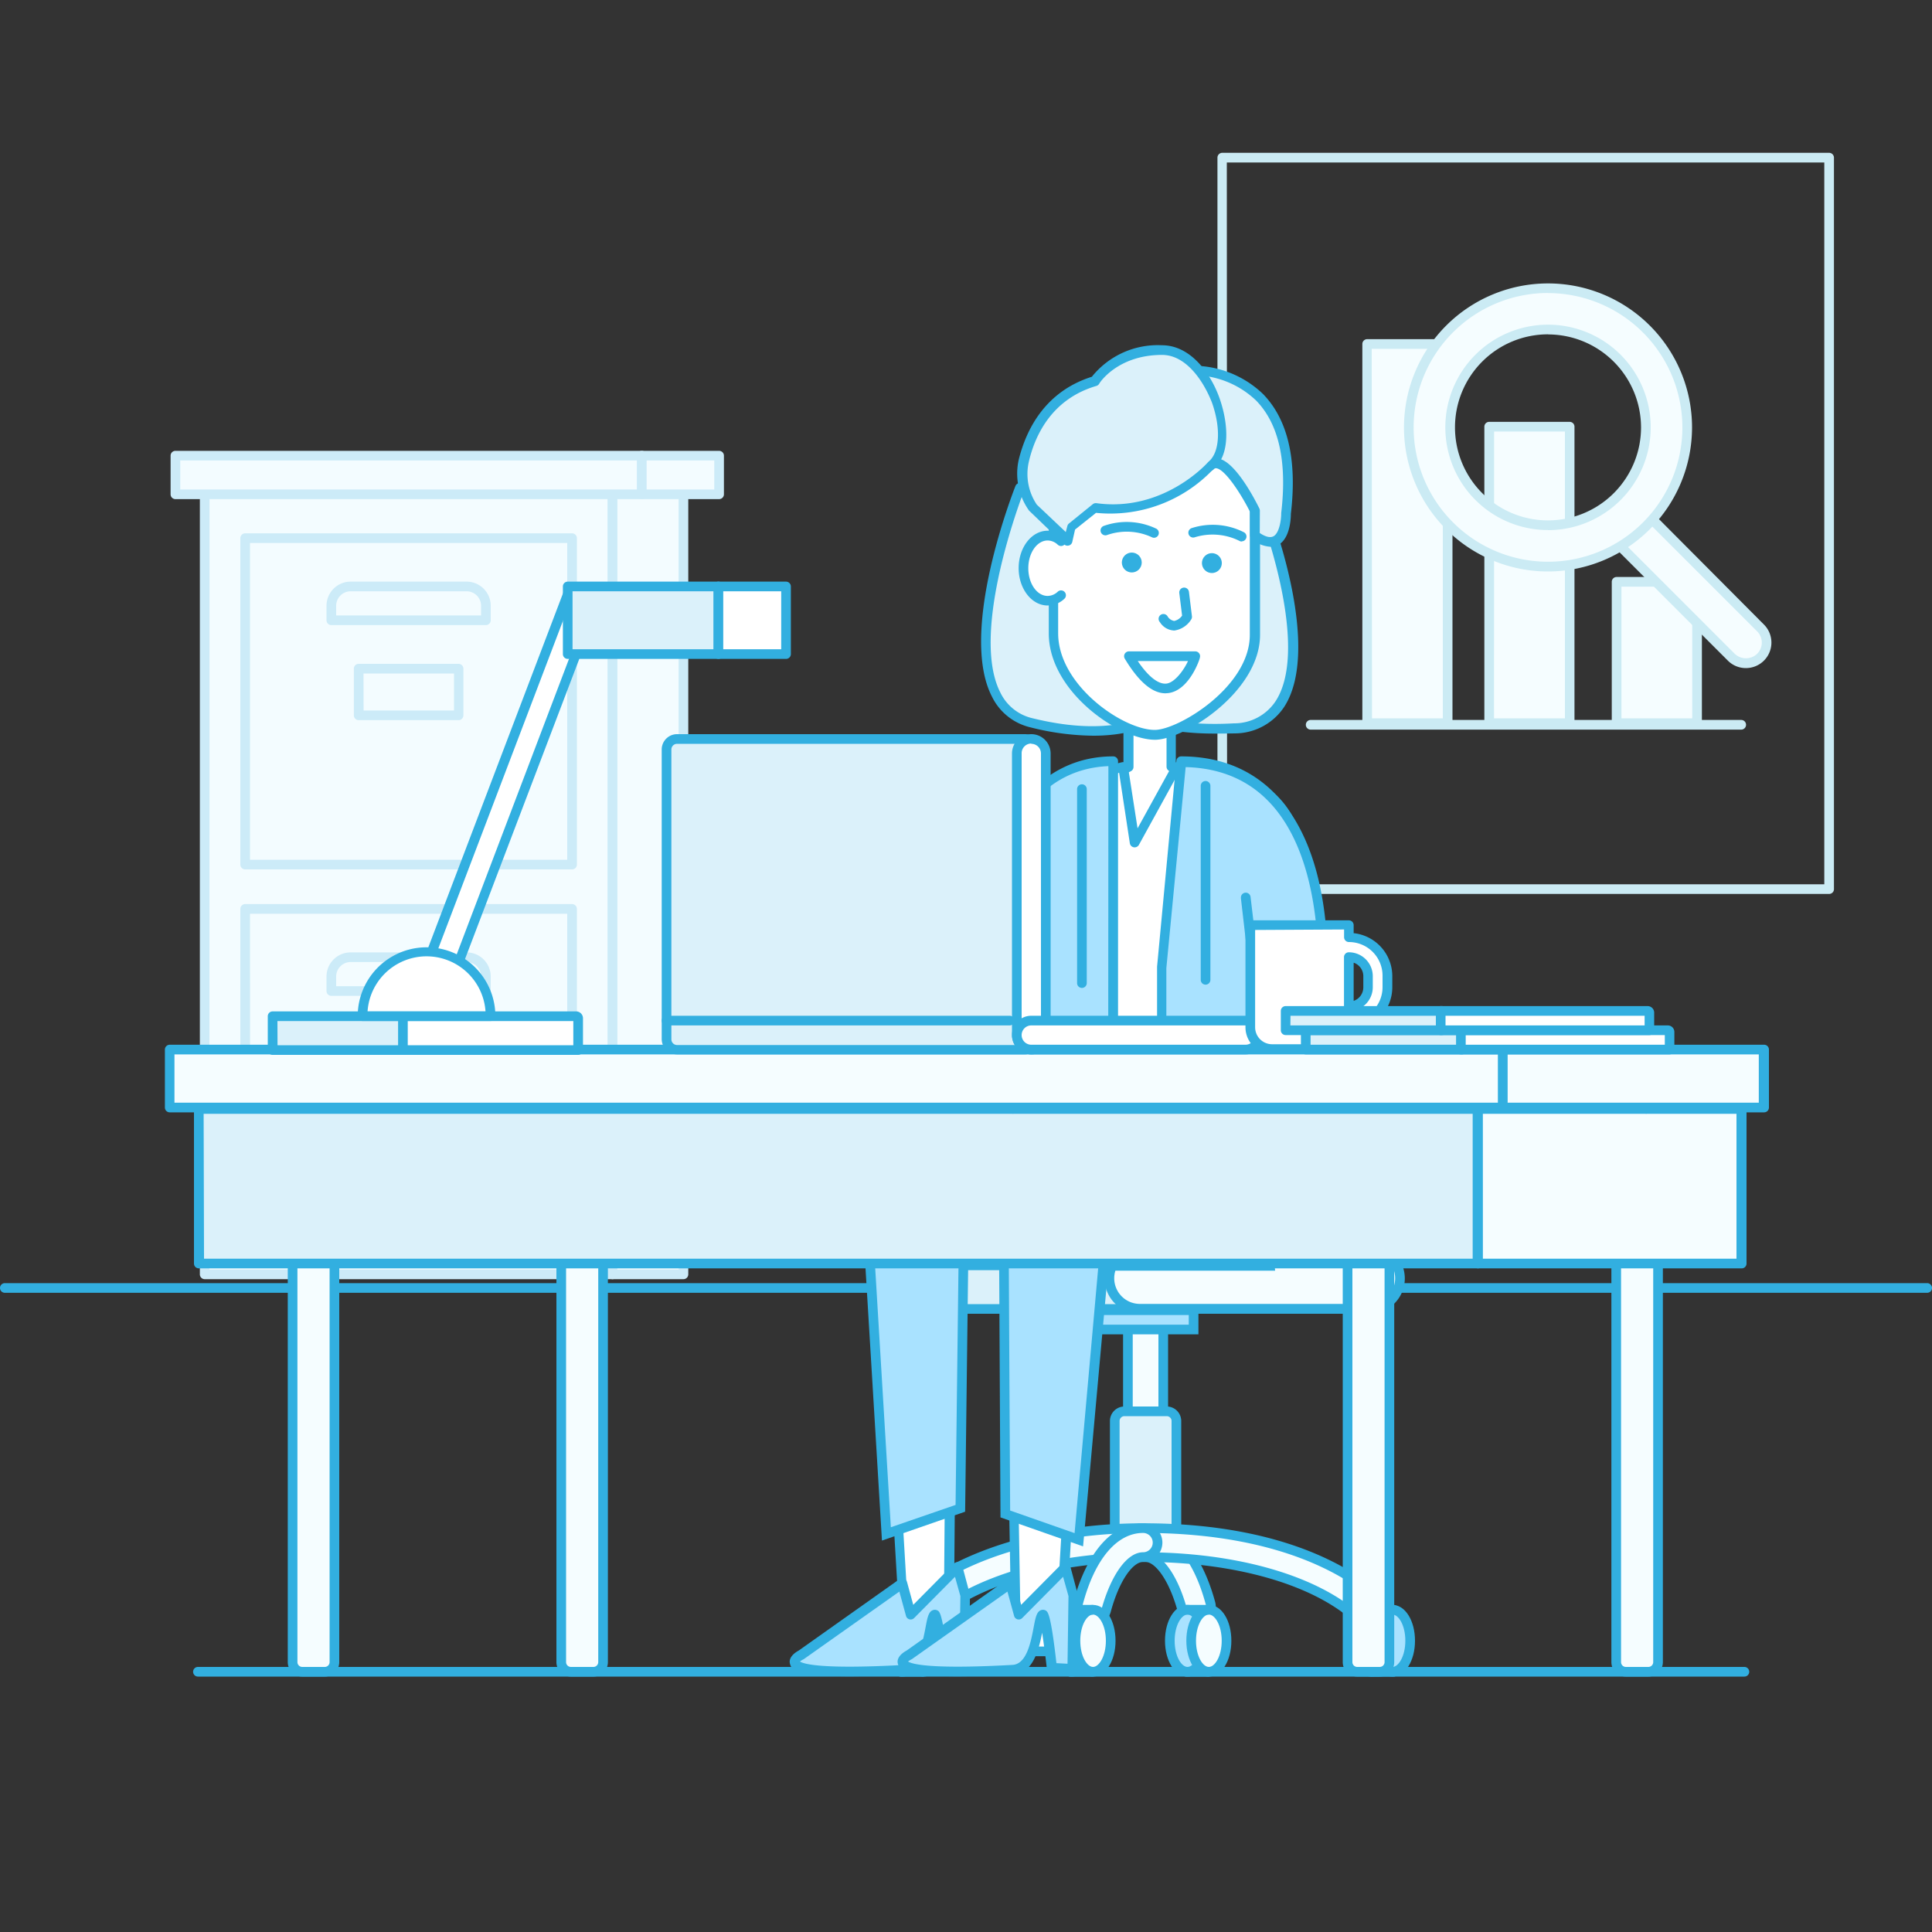 <svg id="Layer_1" data-name="Layer 1" xmlns="http://www.w3.org/2000/svg" viewBox="0 0 200 200"><rect x="0" y="0" width="200" height="200" fill="#333333" stroke="none"/><defs><style>.cls-1{fill:#f3fcff;}.cls-2{fill:#ccebf8;}.cls-3{fill:#cbebf4;}.cls-4{fill:#f5fdff;}.cls-5{fill:#32afe0;}.cls-6{fill:#dbf1fa;}.cls-7{fill:#a9e2ff;}.cls-8{fill:#fff;}</style></defs><title>Q199A</title><rect class="cls-1" x="21.19" y="50.98" width="42.22" height="80.94" transform="translate(84.6 182.9) rotate(-180)"/><path class="cls-2" d="M63.41,132.42H21.19a.5.5,0,0,1-.5-.5V51a.5.5,0,0,1,.5-.5H63.41a.5.5,0,0,1,.5.5v80.94A.5.5,0,0,1,63.41,132.42Zm-41.73-1H62.91V51.48H21.69Z"/><rect class="cls-1" x="63.41" y="50.98" width="7.34" height="80.94" transform="translate(134.17 182.9) rotate(-180)"/><path class="cls-2" d="M70.75,132.42H63.41a.5.5,0,0,1-.5-.5V51a.5.5,0,0,1,.5-.5h7.34a.5.5,0,0,1,.5.5v80.94A.5.5,0,0,1,70.75,132.42Zm-6.84-1h6.34V51.48H63.91Z"/><rect class="cls-1" x="18.16" y="47.17" width="48.28" height="4" transform="translate(84.6 98.34) rotate(-180)"/><path class="cls-2" d="M66.44,51.67H18.16a.5.5,0,0,1-.5-.5v-4a.5.5,0,0,1,.5-.5H66.44a.5.5,0,0,1,.5.5v4A.5.5,0,0,1,66.44,51.67Zm-47.78-1H65.94v-3H18.66Z"/><rect class="cls-1" x="66.44" y="47.17" width="8" height="4" transform="translate(140.89 98.34) rotate(-180)"/><path class="cls-2" d="M74.44,51.67h-8a.5.5,0,0,1-.5-.5v-4a.5.5,0,0,1,.5-.5h8a.5.5,0,0,1,.5.5v4A.5.5,0,0,1,74.44,51.67Zm-7.5-1h7v-3h-7Z"/><rect class="cls-1" x="25.38" y="94.09" width="33.83" height="33.83" transform="translate(84.6 222.01) rotate(-180)"/><path class="cls-2" d="M59.22,128.42H25.38a.5.5,0,0,1-.5-.5V94.09a.5.5,0,0,1,.5-.5H59.22a.5.5,0,0,1,.5.5v33.83A.5.5,0,0,1,59.22,128.42Zm-33.33-1H58.72V94.59H25.88Z"/><rect class="cls-1" x="25.38" y="55.71" width="33.83" height="33.83" transform="translate(84.6 145.26) rotate(-180)"/><path class="cls-2" d="M59.22,90H25.38a.5.5,0,0,1-.5-.5V55.71a.5.5,0,0,1,.5-.5H59.22a.5.5,0,0,1,.5.5V89.54A.5.5,0,0,1,59.22,90ZM25.88,89H58.72V56.21H25.88Z"/><path class="cls-1" d="M36.3,60.71h12a2,2,0,0,1,2,2v1.5h-16v-1.5A2,2,0,0,1,36.3,60.71Z"/><path class="cls-2" d="M50.3,64.71h-16a.5.5,0,0,1-.5-.5v-1.5a2.5,2.5,0,0,1,2.5-2.5h12a2.5,2.5,0,0,1,2.5,2.5v1.5A.5.5,0,0,1,50.3,64.71Zm-15.5-1h15v-1a1.5,1.5,0,0,0-1.5-1.5h-12a1.5,1.5,0,0,0-1.5,1.5Z"/><path class="cls-1" d="M36.3,99.09h12a2,2,0,0,1,2,2v1.5h-16v-1.5A2,2,0,0,1,36.3,99.09Z"/><path class="cls-2" d="M50.3,103.09h-16a.5.5,0,0,1-.5-.5v-1.5a2.5,2.5,0,0,1,2.5-2.5h12a2.5,2.5,0,0,1,2.5,2.5v1.5A.5.5,0,0,1,50.3,103.09Zm-15.5-1h15v-1a1.5,1.5,0,0,0-1.5-1.5h-12a1.5,1.5,0,0,0-1.5,1.5Z"/><rect class="cls-1" x="37.13" y="69.22" width="10.33" height="4.83" transform="translate(84.6 143.27) rotate(-180)"/><path class="cls-2" d="M47.47,74.55H37.13a.5.5,0,0,1-.5-.5V69.22a.5.5,0,0,1,.5-.5H47.47a.5.5,0,0,1,.5.5v4.83A.5.5,0,0,1,47.47,74.55Zm-9.83-1H47V69.72H37.63Z"/><rect class="cls-1" x="37.13" y="107.59" width="10.33" height="4.83" transform="translate(84.6 220.02) rotate(-180)"/><path class="cls-2" d="M47.47,112.93H37.13a.5.5,0,0,1-.5-.5v-4.83a.5.5,0,0,1,.5-.5H47.47a.5.5,0,0,1,.5.5v4.83A.5.5,0,0,1,47.47,112.93Zm-9.83-1H47v-3.83H37.63Z"/><path class="cls-3" d="M189.35,92.54H126.53a.5.5,0,0,1-.5-.5V16.32a.5.5,0,0,1,.5-.5h62.82a.5.5,0,0,1,.5.5V92A.5.5,0,0,1,189.35,92.54Zm-62.32-1h61.82V16.82H127Z"/><rect class="cls-4" x="141.53" y="35.61" width="8.33" height="39.26"/><path class="cls-3" d="M149.86,75.36h-8.33a.5.5,0,0,1-.5-.5V35.61a.5.5,0,0,1,.5-.5h8.33a.5.5,0,0,1,.5.5V74.86A.5.5,0,0,1,149.86,75.36Zm-7.83-1h7.33V36.11H142Z"/><rect class="cls-4" x="154.16" y="44.17" width="8.33" height="30.69"/><path class="cls-3" d="M162.49,75.36h-8.33a.5.5,0,0,1-.5-.5V44.17a.5.5,0,0,1,.5-.5h8.33a.5.5,0,0,1,.5.5V74.86A.5.5,0,0,1,162.49,75.36Zm-7.83-1H162V44.67h-7.33Z"/><rect class="cls-4" x="167.35" y="60.23" width="8.33" height="14.64"/><path class="cls-3" d="M175.68,75.36h-8.33a.5.5,0,0,1-.5-.5V60.23a.5.5,0,0,1,.5-.5h8.33a.5.5,0,0,1,.5.5V74.86A.5.5,0,0,1,175.68,75.36Zm-7.83-1h7.33V60.73h-7.33Z"/><path class="cls-4" d="M180.73,68.66a2.13,2.13,0,0,1-1.51-.63L167.58,56.4a2.14,2.14,0,1,1,3-3L182.25,65a2.14,2.14,0,0,1-1.51,3.65Z"/><path class="cls-3" d="M180.74,69.16a2.62,2.62,0,0,1-1.87-.77L167.23,56.75a2.64,2.64,0,0,1,0-3.73A2.7,2.7,0,0,1,171,53L182.6,64.65a2.64,2.64,0,0,1-1.87,4.51ZM169.1,53.24a1.64,1.64,0,0,0-1.16,2.8l11.64,11.64a1.68,1.68,0,0,0,2.32,0,1.64,1.64,0,0,0,0-2.32L170.26,53.72A1.63,1.63,0,0,0,169.1,53.24Z"/><path class="cls-4" d="M160.25,58.66a14.41,14.41,0,1,1,14.41-14.41A14.43,14.43,0,0,1,160.25,58.66Zm0-24.54a10.13,10.13,0,1,0,10.13,10.13A10.14,10.14,0,0,0,160.25,34.12Z"/><path class="cls-3" d="M160.25,59.16a14.91,14.91,0,1,1,14.91-14.91A14.93,14.93,0,0,1,160.25,59.16Zm0-28.83a13.91,13.91,0,1,0,13.91,13.91A13.93,13.93,0,0,0,160.25,30.34Zm0,24.54a10.63,10.63,0,1,1,10.63-10.63A10.64,10.64,0,0,1,160.25,54.88Zm0-20.26a9.63,9.63,0,1,0,9.63,9.63A9.64,9.64,0,0,0,160.25,34.62Z"/><path class="cls-3" d="M180.26,75.53H135.68a.5.5,0,0,1,0-1h44.57a.5.5,0,0,1,0,1Z"/><path class="cls-5" d="M199.5,133.83H.5a.5.5,0,0,1,0-1h199a.5.5,0,0,1,0,1Z"/><path class="cls-5" d="M180.58,173.56H20.49a.5.5,0,0,1,0-1H180.58a.5.5,0,0,1,0,1Z"/><path class="cls-6" d="M120.53,129.17H94.76a3.15,3.15,0,1,0,0,6.31h25.77a3.15,3.15,0,0,0,0-6.31Z"/><path class="cls-5" d="M120.53,136H94.76a3.65,3.65,0,1,1,0-7.31h25.77a3.65,3.65,0,1,1,0,7.31Zm-25.77-6.31a2.65,2.65,0,1,0,0,5.31h25.77a2.65,2.65,0,1,0,0-5.31Z"/><path class="cls-4" d="M141.78,129.17H118a3.15,3.15,0,1,0,0,6.31h23.77a3.15,3.15,0,0,0,0-6.31Z"/><path class="cls-5" d="M141.78,136H118a3.65,3.65,0,1,1,0-7.31h23.77a3.65,3.65,0,1,1,0,7.31ZM118,129.67a2.65,2.65,0,1,0,0,5.31h23.77a2.65,2.65,0,1,0,0-5.31Z"/><path class="cls-4" d="M123.86,167.85a1.5,1.5,0,0,1-1.45-1.11c-.9-3.32-2.44-5.55-3.83-5.55a1.5,1.5,0,1,1,0-3c2.94,0,5.39,2.83,6.73,7.77a1.5,1.5,0,0,1-1.45,1.89Z"/><path class="cls-5" d="M123.86,168.35a2,2,0,0,1-1.93-1.48c-.92-3.4-2.38-5.18-3.35-5.18a2,2,0,0,1,0-4c3.18,0,5.81,3,7.21,8.14a2,2,0,0,1-1.93,2.52Zm-5.28-9.66a1,1,0,0,0,0,2c1.65,0,3.34,2.32,4.31,5.92a1,1,0,0,0,1.93-.52C123.56,161.39,121.28,158.7,118.59,158.7Z"/><rect class="cls-4" x="116.76" y="136.78" width="3.65" height="13.6" rx="0.76" ry="0.76"/><path class="cls-5" d="M119.66,150.88h-2.14a1.26,1.26,0,0,1-1.26-1.26V137.54a1.26,1.26,0,0,1,1.26-1.26h2.14a1.26,1.26,0,0,1,1.26,1.26v12.09A1.26,1.26,0,0,1,119.66,150.88Zm-2.14-13.6a.26.26,0,0,0-.26.26v12.09a.26.26,0,0,0,.26.26h2.14a.26.26,0,0,0,.26-.26V137.54a.26.26,0,0,0-.26-.26Z"/><rect class="cls-6" x="115.4" y="146.09" width="6.38" height="13.6" rx="1" ry="1"/><path class="cls-5" d="M120.78,160.2H116.4a1.5,1.5,0,0,1-1.5-1.5v-11.6a1.5,1.5,0,0,1,1.5-1.5h4.38a1.5,1.5,0,0,1,1.5,1.5v11.6A1.5,1.5,0,0,1,120.78,160.2Zm-4.38-13.6a.5.5,0,0,0-.5.5v11.6a.5.5,0,0,0,.5.5h4.38a.5.5,0,0,0,.5-.5v-11.6a.5.5,0,0,0-.5-.5Z"/><path class="cls-4" d="M141.62,168a1.5,1.5,0,0,1-1-.4c-4.32-4-12.62-6.43-22.2-6.43-9.08,0-17.26,2.35-21.86,6.3a1.5,1.5,0,0,1-2-2.28c5.14-4.39,14-7,23.81-7,14.87,0,21.91,5.06,24.25,7.23a1.5,1.5,0,0,1-1,2.6Z"/><path class="cls-5" d="M141.62,168.52a2,2,0,0,1-1.36-.54c-4.23-3.94-12.4-6.29-21.86-6.29-9,0-17,2.31-21.54,6.18a2,2,0,0,1-2.82-.22,2,2,0,0,1,.22-2.82c5.22-4.47,14.25-7.14,24.14-7.14,15.05,0,22.21,5.15,24.59,7.36a2,2,0,0,1,.1,2.83A2,2,0,0,1,141.62,168.52Zm-23.22-7.83c9.7,0,18.13,2.45,22.54,6.56a1,1,0,0,0,1.41-.05,1,1,0,0,0-.05-1.41c-2.29-2.13-9.21-7.1-23.9-7.1-9.66,0-18.44,2.58-23.49,6.9a1,1,0,0,0,.57,1.76,1,1,0,0,0,.73-.24C100.9,163.09,109.2,160.7,118.39,160.7Z"/><path class="cls-4" d="M113.06,167.85a1.5,1.5,0,0,1-1.45-1.89c1.33-4.94,3.79-7.77,6.73-7.77a1.5,1.5,0,0,1,0,3c-1.39,0-2.93,2.23-3.83,5.55A1.5,1.5,0,0,1,113.06,167.85Z"/><path class="cls-5" d="M113.05,168.35a2,2,0,0,1-1.93-2.52c1.4-5.17,4-8.14,7.21-8.14a2,2,0,0,1,0,4c-1,0-2.43,1.78-3.35,5.18A2,2,0,0,1,113.05,168.35Zm5.28-9.66c-2.7,0-5,2.7-6.24,7.4a1,1,0,0,0,1.93.52c1-3.6,2.66-5.92,4.31-5.92a1,1,0,0,0,0-2Z"/><ellipse class="cls-7" cx="122.93" cy="169.85" rx="1.82" ry="3.21"/><path class="cls-5" d="M122.93,173.56c-1.3,0-2.33-1.63-2.33-3.71s1-3.71,2.33-3.71,2.33,1.63,2.33,3.71S124.24,173.56,122.93,173.56Zm0-6.42c-.63,0-1.33,1.11-1.33,2.71s.7,2.71,1.33,2.71,1.33-1.11,1.33-2.71S123.56,167.14,122.93,167.14Z"/><ellipse class="cls-4" cx="125.14" cy="169.85" rx="1.82" ry="3.21"/><path class="cls-5" d="M125.14,173.56c-1.3,0-2.33-1.63-2.33-3.71s1-3.71,2.33-3.71,2.33,1.63,2.33,3.71S126.45,173.56,125.14,173.56Zm0-6.42c-.63,0-1.33,1.11-1.33,2.71s.7,2.71,1.33,2.71,1.33-1.11,1.33-2.71S125.77,167.14,125.14,167.14Z"/><path class="cls-5" d="M125.06,167.14h-2.26a.5.5,0,1,1,0-1h2.26a.5.5,0,1,1,0,1Z"/><path class="cls-5" d="M125.06,173.56h-2.26a.5.5,0,1,1,0-1h2.26a.5.5,0,1,1,0,1Z"/><ellipse class="cls-7" cx="93.39" cy="169.85" rx="1.82" ry="3.21"/><path class="cls-5" d="M93.39,173.56c-1.3,0-2.33-1.63-2.33-3.71s1-3.71,2.33-3.71,2.32,1.63,2.32,3.71S94.69,173.56,93.39,173.56Zm0-6.42c-.63,0-1.33,1.11-1.33,2.71s.7,2.71,1.33,2.71,1.32-1.11,1.32-2.71S94,167.14,93.39,167.14Z"/><ellipse class="cls-4" cx="95.59" cy="169.85" rx="1.82" ry="3.21"/><path class="cls-5" d="M95.59,173.56c-1.3,0-2.33-1.63-2.33-3.71s1-3.71,2.33-3.71,2.32,1.63,2.32,3.71S96.9,173.56,95.59,173.56Zm0-6.42c-.63,0-1.33,1.11-1.33,2.71s.7,2.71,1.33,2.71,1.32-1.11,1.32-2.71S96.22,167.14,95.59,167.14Z"/><path class="cls-5" d="M95.51,167.14H93.25a.5.5,0,0,1,0-1h2.26a.5.5,0,0,1,0,1Z"/><path class="cls-5" d="M95.51,173.56H93.25a.5.5,0,0,1,0-1h2.26a.5.5,0,0,1,0,1Z"/><ellipse class="cls-7" cx="110.94" cy="169.85" rx="1.82" ry="3.21"/><path class="cls-5" d="M110.94,173.56c-1.3,0-2.32-1.63-2.32-3.71s1-3.71,2.32-3.71,2.33,1.63,2.33,3.71S112.24,173.56,110.94,173.56Zm0-6.42c-.63,0-1.32,1.11-1.32,2.71s.7,2.71,1.32,2.71,1.33-1.11,1.33-2.71S111.57,167.14,110.94,167.14Z"/><ellipse class="cls-4" cx="113.15" cy="169.85" rx="1.82" ry="3.21"/><path class="cls-5" d="M113.15,173.56c-1.3,0-2.32-1.63-2.32-3.71s1-3.71,2.32-3.71,2.33,1.63,2.33,3.71S114.45,173.56,113.15,173.56Zm0-6.42c-.63,0-1.32,1.11-1.32,2.71s.7,2.71,1.32,2.71,1.33-1.11,1.33-2.71S113.77,167.14,113.15,167.14Z"/><path class="cls-5" d="M113.06,167.14H110.8a.5.5,0,0,1,0-1h2.26a.5.5,0,0,1,0,1Z"/><path class="cls-5" d="M113.06,173.56H110.8a.5.5,0,0,1,0-1h2.26a.5.5,0,0,1,0,1Z"/><ellipse class="cls-7" cx="144.15" cy="169.85" rx="1.82" ry="3.21"/><path class="cls-5" d="M144.15,173.56c-1.3,0-2.32-1.63-2.32-3.71s1-3.71,2.32-3.71,2.33,1.63,2.33,3.71S145.46,173.56,144.15,173.56Zm0-6.42c-.63,0-1.32,1.11-1.32,2.71s.7,2.71,1.32,2.71,1.33-1.11,1.33-2.71S144.78,167.14,144.15,167.14Z"/><ellipse class="cls-4" cx="141.95" cy="169.85" rx="1.82" ry="3.21"/><path class="cls-5" d="M141.95,173.56c-1.3,0-2.32-1.63-2.32-3.71s1-3.71,2.32-3.71,2.33,1.63,2.33,3.71S143.25,173.56,141.95,173.56Zm0-6.42c-.63,0-1.32,1.11-1.32,2.71s.7,2.71,1.32,2.71,1.33-1.11,1.33-2.71S142.57,167.14,141.95,167.14Z"/><line class="cls-7" x1="144.29" y1="166.64" x2="142.03" y2="166.64"/><path class="cls-5" d="M144.29,167.14H142a.5.5,0,0,1,0-1h2.26a.5.5,0,0,1,0,1Z"/><line class="cls-7" x1="144.29" y1="173.06" x2="142.03" y2="173.06"/><path class="cls-5" d="M144.29,173.56H142a.5.5,0,0,1,0-1h2.26a.5.5,0,0,1,0,1Z"/><rect class="cls-7" x="113.62" y="135.63" width="9.94" height="2"/><path class="cls-5" d="M124.06,138.13H113.12v-3h10.94Zm-9.94-1h8.94v-1h-8.94Z"/><path class="cls-6" d="M131,53.3s8.19,21.45-3.25,22.08-14.14-4.18-14.14-4.18,4.76-16.53,7.39-17.9S126,51.93,131,53.3Z"/><path class="cls-5" d="M125.72,75.94c-9.9,0-12.43-4.3-12.54-4.49a.5.5,0,0,1,0-.38c.49-1.71,4.9-16.78,7.64-18.21s5.26-1.44,10.37,0a.5.5,0,0,1,.33.3c.22.57,5.29,14,1.43,20a6.14,6.14,0,0,1-5.12,2.76Q126.7,75.94,125.72,75.94Zm-11.56-4.82c.6.79,3.82,4.31,13.57,3.76a5.13,5.13,0,0,0,4.33-2.31c3.32-5.13-.78-17-1.44-18.86-4.71-1.27-6.93-1.26-9.39,0C119.48,54.67,116,64.79,114.16,71.12Z"/><path class="cls-6" d="M105.57,50.5s-8.69,21.88,1.23,24.31c11.13,2.73,14.6-2,14.6-2s-2.25-17.05-4.64-18.8S110.72,49.89,105.57,50.5Z"/><path class="cls-5" d="M113.18,76.16a27.35,27.35,0,0,1-6.49-.86,5.93,5.93,0,0,1-4-3.18c-3.48-6.74,2.19-21.19,2.43-21.81a.5.5,0,0,1,.41-.31c5.06-.61,8.67,1.47,11.55,3.58,2.49,1.82,4.61,17.38,4.84,19.14a.5.5,0,0,1-.09.36C121.7,73.24,119.47,76.16,113.18,76.16ZM105.93,51c-.77,2.05-5.38,14.85-2.37,20.7a4.91,4.91,0,0,0,3.36,2.66c9.51,2.33,13.26-1,14-1.7-.87-6.53-2.81-17.07-4.41-18.24C113.81,52.44,110.48,50.52,105.93,51Z"/><path class="cls-8" d="M124.93,81.49s1.75,13.41-6.4,12.56c-7.12,0-6-12.56-6-12.56l4.31-2.1v-4h4.42v4Z"/><path class="cls-5" d="M119.25,94.59a7.47,7.47,0,0,1-.77,0h0a5.14,5.14,0,0,1-3.91-1.72c-3.2-3.49-2.57-11.07-2.55-11.39a.5.5,0,0,1,.28-.41l4-2V75.44a.5.5,0,0,1,.5-.5h4.42a.5.5,0,0,1,.5.5V79.1l3.43,2a.5.5,0,0,1,.25.37c0,.33,1,8.18-2.31,11.6A5.18,5.18,0,0,1,119.25,94.59ZM113,81.81c-.08,1.38-.27,7.54,2.31,10.35a4.16,4.16,0,0,0,3.23,1.39,4.42,4.42,0,0,0,3.87-1.22c2.69-2.77,2.2-9.2,2.06-10.53l-3.46-2a.5.5,0,0,1-.25-.43V75.94h-3.42v3.45a.5.5,0,0,1-.28.45Z"/><path class="cls-8" d="M119.57,76.08h0c2.6,0,10.34-4.65,10.34-10.34V48.8a9.4,9.4,0,0,0-9.38-9.38h-2.11A9.4,9.4,0,0,0,109,48.8V65.56C109,71.34,116.18,76.08,119.57,76.08Z"/><path class="cls-5" d="M119.57,76.58c-3.72,0-11-5-11-11V48.8a9.89,9.89,0,0,1,9.88-9.88h2.11a9.89,9.89,0,0,1,9.88,9.88V65.74C130.41,71.65,122.54,76.58,119.57,76.58Zm-1.15-36.65a8.89,8.89,0,0,0-8.88,8.88V65.56c0,5.38,6.72,10,10,10,2.41,0,9.84-4.43,9.84-9.84V48.8a8.89,8.89,0,0,0-8.88-8.88Z"/><path class="cls-6" d="M122.89,38.36S135,37.24,133.13,53.11c0,0,.06,4.67-3.22,2.34V52.86s-3-6.13-4.58-4.69S122.89,38.36,122.89,38.36Z"/><path class="cls-5" d="M131.51,56.6a3.38,3.38,0,0,1-1.89-.75.5.5,0,0,1-.21-.41V53c-.9-1.8-2.53-4.34-3.46-4.52a.29.29,0,0,0-.28.08.86.86,0,0,1-.92.2c-1.41-.56-2.08-6.72-2.36-10.34a.5.5,0,0,1,.45-.54,10.5,10.5,0,0,1,7.91,2.91c2.57,2.64,3.54,6.81,2.88,12.4,0,.2,0,2.55-1.34,3.24A1.66,1.66,0,0,1,131.51,56.6Zm-1.1-1.42c.46.3,1,.55,1.41.34.63-.33.82-1.77.81-2.41.63-5.34-.25-9.23-2.59-11.64a9.47,9.47,0,0,0-6.61-2.63c.33,3.93,1,8.19,1.63,8.9a1.28,1.28,0,0,1,1.08-.27c1.79.34,3.83,4.36,4.23,5.17a.5.5,0,0,1,.05.22Z"/><path class="cls-8" d="M121.8,79.4s12.5-.3,12.5,9.55c0,2.68,1.17,17.55,1.17,22.38,0,8.52-.64,8.41-.64,8.41l-4.15-1.29V96.35l-4.17,13.48H111.81l-4.42-13.17v30.51l-4.09,1.53c-.34-3.77-.77-9.74-.86-16.94,0-3.82,1.09-16.28,1.09-20.37,0-8.8,12.73-12,12.73-12l1.21,7.88Z"/><path class="cls-5" d="M103.3,129.2a.5.5,0,0,1-.5-.46c-.5-5.63-.79-11.34-.86-17,0-2,.27-6.27.55-10.42.26-3.92.54-8,.54-10C103,82.3,115.6,79,116.14,78.91a.5.5,0,0,1,.62.41l1,6.43,3.63-6.59a.5.5,0,0,1,.43-.26c.27,0,6.69-.12,10.43,3.54a8.74,8.74,0,0,1,2.58,6.52c0,1.13.21,4.47.46,8.33.33,5.28.71,11.26.71,14,0,8.11-.58,8.6-.79,8.78a.56.56,0,0,1-.44.12l-4.21-1.3a.5.5,0,0,1-.35-.48V99.66L127,110a.5.5,0,0,1-.48.35H111.81a.5.5,0,0,1-.47-.34l-3.45-10.27v27.45a.5.5,0,0,1-.32.47l-4.09,1.53A.5.5,0,0,1,103.3,129.2ZM115.85,80c-2.37.72-11.83,4-11.83,11.35,0,2-.28,6.09-.54,10-.28,4.13-.57,8.41-.54,10.34.07,5.4.33,10.86.8,16.25l3.15-1.18V92.32a.5.5,0,0,1,1,0v4.26l4.28,12.75h14l4-13.05V92.83a.5.5,0,0,1,1,0v25.26l3.39,1c.14-.6.41-2.43.41-7.8,0-2.75-.38-8.72-.71-14-.25-3.88-.46-7.24-.46-8.4a7.78,7.78,0,0,0-2.28-5.8c-3-2.95-8.17-3.23-9.43-3.25l-4.19,7.62a.51.51,0,0,1-.53.25.5.5,0,0,1-.41-.42Z"/><rect class="cls-8" x="110.55" y="107.38" width="17.01" height="2.45"/><path class="cls-5" d="M127.56,110.33h-17a.5.5,0,0,1-.5-.5v-2.45a.5.5,0,0,1,.5-.5h17a.5.5,0,0,1,.5.5v2.45A.5.5,0,0,1,127.56,110.33Zm-16.51-1h16v-1.45H111Z"/><path class="cls-5" d="M111.1,89.07a.5.5,0,0,1-.49-.6L112,82a.51.51,0,0,1,.59-.39.5.5,0,0,1,.39.59l-1.14,5.36L114.89,86a.5.5,0,1,1,.47.88l-4,2.17A.5.5,0,0,1,111.1,89.07Z"/><path class="cls-5" d="M126.82,89.07a.5.5,0,0,1-.24-.06l-4-2.17A.5.5,0,1,1,123,86l3.08,1.66L125,82.25a.5.5,0,0,1,1-.21l1.36,6.42a.5.5,0,0,1-.49.6Z"/><path class="cls-7" d="M115.24,78.8v37.7l-9.54-2,1-21.5-1.12,16.76v8.5l-4.39,1.88-.27-13,1-11C102.74,85.93,107.26,78.8,115.24,78.8Z"/><path class="cls-5" d="M101.19,120.64a.5.5,0,0,1-.5-.49l-.27-13,1-11.05C102.32,85,107.5,78.3,115.24,78.3a.5.5,0,0,1,.5.5v37.7a.5.5,0,0,1-.18.39.51.51,0,0,1-.42.1l-9.06-1.9v3.17a.5.5,0,0,1-.3.46l-4.39,1.88A.51.51,0,0,1,101.19,120.64Zm13.55-41.33c-7,.28-11.49,6.39-12.37,16.87l-1,11,.26,12.21,3.4-1.45v-8.17L106.2,93a.47.47,0,0,1,.53-.47.5.5,0,0,1,.47.52l-1,21.07,8.52,1.79Z"/><path class="cls-7" d="M122.28,78.8l-2,21.27v16.44l9.8-1.77.3-9.79L129,93l1.43,12L130,118.74l6.92,1.71.76-14.19s-.29-4-.84-10.12C136,87.35,132.35,78.8,122.28,78.8Z"/><path class="cls-5" d="M136.88,121h-.12l-6.92-1.71a.5.5,0,0,1-.38-.5l.1-3.38L120.37,117a.51.51,0,0,1-.41-.11.5.5,0,0,1-.18-.38V100.07l2-21.32a.5.5,0,0,1,.5-.45c8.65,0,14,6.32,15,17.79.54,6,.84,10.09.84,10.13l-.76,14.25a.5.5,0,0,1-.5.47Zm-6.41-2.6,5.94,1.47.73-13.59h0s-.3-4-.84-10c-.68-7.59-3.6-16.61-13.56-16.87l-2,20.81v15.79l8.82-1.59.29-9.39L128.46,93a.43.43,0,0,1,0-.06.5.5,0,0,1,1-.06l1.43,12-.3,9.87v0Zm-9.69-1.84h0Z"/><path class="cls-5" d="M112,102.27a.5.5,0,0,1-.5-.5V81.69a.5.5,0,0,1,1,0v20.08A.5.5,0,0,1,112,102.27Z"/><path class="cls-5" d="M124.8,101.93a.5.5,0,0,1-.5-.5V81.35a.5.5,0,0,1,1,0v20.08A.5.5,0,0,1,124.8,101.93Z"/><path class="cls-5" d="M121.54,65.27a1.82,1.82,0,0,1-1.47-.87.5.5,0,1,1,.8-.59,1,1,0,0,0,.68.47,1.35,1.35,0,0,0,.82-.55l-.29-2.34a.5.5,0,1,1,1-.12l.31,2.53a.5.5,0,0,1-.08.33,2.46,2.46,0,0,1-1.73,1.14Z"/><path class="cls-5" d="M120.65,71.77c-1.37,0-2.78-1.2-4.21-3.58a.5.5,0,0,1,.43-.76h6.86a.5.5,0,0,1,.48.65c0,.14-1.1,3.42-3.29,3.67Zm-2.87-3.34c1.1,1.63,2.16,2.45,3,2.33s1.79-1.41,2.2-2.33Z"/><circle class="cls-5" cx="125.45" cy="58.29" r="1.03" transform="translate(-4.47 105.78) rotate(-45)"/><circle class="cls-5" cx="117.17" cy="58.24" r="1.03" transform="translate(17.83 143.4) rotate(-67.04)"/><path class="cls-5" d="M128.55,56.06a.49.49,0,0,1-.25-.07,6.23,6.23,0,0,0-4.62-.37.5.5,0,0,1-.32-.95,7.12,7.12,0,0,1,5.43.44.5.5,0,0,1-.25.93Z"/><path class="cls-5" d="M119.47,55.67a.5.5,0,0,1-.22-.05,6.16,6.16,0,0,0-4.63-.24.5.5,0,0,1-.38-.93,7.1,7.1,0,0,1,5.44.27.5.5,0,0,1-.22.95Z"/><path class="cls-8" d="M109.84,56a2.05,2.05,0,0,0-1.39-.57c-1.37,0-2.49,1.51-2.49,3.37s1.11,3.37,2.49,3.37a2.05,2.05,0,0,0,1.39-.57"/><path class="cls-5" d="M108.45,62.68c-1.65,0-3-1.73-3-3.87s1.34-3.87,3-3.87a2.54,2.54,0,0,1,1.73.71.5.5,0,1,1-.68.74,1.55,1.55,0,0,0-1.05-.44c-1.1,0-2,1.29-2,2.87s.89,2.87,2,2.87a1.55,1.55,0,0,0,1.05-.44.5.5,0,1,1,.68.74A2.54,2.54,0,0,1,108.45,62.68Z"/><polygon class="cls-8" points="131.58 119.04 130.58 118.89 129.84 128.61 133.34 129.47 135.86 120.2 134.12 119.66 131.58 119.04"/><path class="cls-5" d="M133.34,130h-.12l-3.5-.86a.5.5,0,0,1-.38-.52l.74-9.72a.5.5,0,0,1,.19-.35.53.53,0,0,1,.38-.1l1,.15h0l2.54.63,1.77.54a.5.5,0,0,1,.33.61l-2.52,9.27A.5.5,0,0,1,133.34,130Zm-3-1.75,2.62.64,2.27-8.33-1.28-.4-2.94-.68Z"/><path class="cls-6" d="M125.33,48.17s-4.68,5.4-12,4.4l-2.47,2L110.51,56l-3.63-3.49a6.14,6.14,0,0,1-.92-4.84,10.79,10.79,0,0,1,7.39-8.23s2-3.19,6.95-3.19S128.28,45.78,125.33,48.17Z"/><path class="cls-5" d="M110.51,56.49a.5.5,0,0,1-.35-.14l-3.63-3.49a6.58,6.58,0,0,1-1.06-5.32c.77-3.07,2.7-7,7.56-8.54a8.74,8.74,0,0,1,7.26-3.26c3,0,5.11,3,6,5.61s1.05,5.76-.65,7.18a14.68,14.68,0,0,1-12.18,4.56l-2.17,1.73L111,56.11a.5.5,0,0,1-.35.36Zm9.79-19.75c-4.63,0-6.5,2.92-6.52,3a.5.5,0,0,1-.28.21c-4.54,1.33-6.34,5-7,7.87a5.68,5.68,0,0,0,.83,4.42l3,2.84.16-.62a.51.51,0,0,1,.17-.27l2.47-2a.51.51,0,0,1,.38-.1c6.95.95,11.49-4.18,11.53-4.23l.06-.06c1.16-.94,1.31-3.44.37-6.1C124.58,39.4,122.76,36.74,120.3,36.74Z"/><polygon class="cls-8" points="98.55 130.51 98.22 170.95 93.8 170.95 91.41 130.86 98.55 130.51"/><path class="cls-5" d="M98.22,171.45H93.8a.5.5,0,0,1-.5-.47l-2.38-40.09a.5.5,0,0,1,.13-.36.49.49,0,0,1,.35-.17l7.13-.35a.46.46,0,0,1,.37.14.5.5,0,0,1,.15.36L98.72,171A.5.5,0,0,1,98.22,171.45Zm-4-1h3.46L98,131l-6.1.3Z"/><polygon class="cls-8" points="112.1 130.02 109.69 170.95 105.22 170.95 104.53 130.02 112.1 130.02"/><path class="cls-5" d="M109.69,171.45h-4.46a.5.5,0,0,1-.5-.49L104,130a.5.5,0,0,1,.5-.51h7.56a.5.5,0,0,1,.5.53L110.19,171A.5.5,0,0,1,109.69,171.45Zm-4-1h3.5l2.35-39.93H105Z"/><polygon class="cls-7" points="121.8 118.59 121.8 131.03 99.73 131.03 99.42 156.15 91.76 158.79 89.47 120.88 121.8 118.59"/><path class="cls-5" d="M91.3,159.48l-2.36-39.06L122.3,118v13.49H100.22l-.31,25ZM90,121.34l2.22,36.76,6.7-2.31.31-25.26H121.3V119.12Z"/><polygon class="cls-7" points="131.41 131.03 114.2 131.03 111.68 159.39 104.07 156.72 103.88 121.02 130.16 117.44 131.41 131.03"/><path class="cls-5" d="M112.12,160.08l-8.55-3-.19-36.49,27.23-3.71L132,131.54h-17.3Zm-7.55-3.71,6.67,2.34,2.51-28.17h17.12L129.71,118l-25.33,3.45Z"/><path class="cls-7" d="M99.82,172.77l.11-7.61-.8-3-4.84,4.88-.88-3.21L82.92,171.3s-4.67,2.4,10.72,1.54c2.75-.15,2.48-5.6,3.13-5.7.33-.05.94,5.51.94,5.51Z"/><path class="cls-5" d="M87.91,173.53c-5.78,0-6-.81-6.13-1.29-.21-.76.72-1.28.91-1.38l10.43-7.39a.5.5,0,0,1,.77.28l.65,2.38,4.23-4.27a.5.5,0,0,1,.84.22l.8,3a.47.47,0,0,1,0,.14l-.11,7.61a.5.5,0,0,1-.16.36.48.48,0,0,1-.37.13l-2.1-.12a.5.5,0,0,1-.47-.44c-.14-1.3-.33-2.7-.49-3.74-.33,1.72-.94,4.26-3.06,4.37C91.31,173.47,89.42,173.53,87.91,173.53ZM82.81,172c.36.24,2.15.83,10.81.35,1.47-.08,1.9-2.36,2.19-3.87.21-1.12.33-1.74.89-1.83a.59.59,0,0,1,.41.1c.17.13.49.38,1.06,5.42l1.15.06.1-7-.56-2-4.23,4.27a.5.5,0,0,1-.84-.22l-.69-2.52-9.9,7A1.9,1.9,0,0,0,82.81,172Z"/><path class="cls-7" d="M111,172.77l.11-7.61-.8-3-4.84,4.88-.88-3.21L94.09,171.3s-4.67,2.4,10.72,1.54c2.75-.15,2.48-5.6,3.13-5.7.33-.05.94,5.51.94,5.51Z"/><path class="cls-5" d="M99.08,173.53c-5.77,0-6-.81-6.13-1.29-.21-.76.72-1.28.91-1.38l10.43-7.39a.5.5,0,0,1,.77.28l.65,2.38,4.23-4.27a.5.5,0,0,1,.84.22l.8,3a.47.47,0,0,1,0,.14l-.11,7.61a.5.5,0,0,1-.16.36.47.47,0,0,1-.37.13l-2.1-.12a.5.5,0,0,1-.47-.44c-.14-1.3-.33-2.7-.49-3.74-.33,1.72-.94,4.26-3.06,4.37C102.48,173.47,100.59,173.53,99.08,173.53ZM94,172c.36.24,2.15.83,10.81.35,1.47-.08,1.9-2.36,2.19-3.87.21-1.12.33-1.74.89-1.83a.59.59,0,0,1,.41.1c.17.13.49.37,1.06,5.42l1.15.06.1-7-.56-2-4.23,4.27a.5.5,0,0,1-.84-.22l-.69-2.52-9.9,7A1.94,1.94,0,0,0,94,172Z"/><path class="cls-4" d="M30.29,114.74h4.27a.06.06,0,0,1,.06.06v57.26a1,1,0,0,1-1,1H31.29a1,1,0,0,1-1-1V114.74A0,0,0,0,1,30.29,114.74Z"/><path class="cls-5" d="M33.62,173.56H31.29a1.5,1.5,0,0,1-1.5-1.5V114.24h5.27l.06.56v57.25A1.5,1.5,0,0,1,33.62,173.56Zm-2.83-58.32v56.82a.5.5,0,0,0,.5.5h2.33a.5.5,0,0,0,.5-.5V115.24Z"/><path class="cls-4" d="M58.1,114.74h4.27a.06.06,0,0,1,.06.06v57.26a1,1,0,0,1-1,1H59.1a1,1,0,0,1-1-1V114.74A0,0,0,0,1,58.1,114.74Z"/><path class="cls-5" d="M61.44,173.56H59.1a1.5,1.5,0,0,1-1.5-1.5V114.24h5.27l.06.56v57.25A1.5,1.5,0,0,1,61.44,173.56ZM58.6,115.24v56.82a.5.5,0,0,0,.5.5h2.33a.5.5,0,0,0,.5-.5V115.24Z"/><path class="cls-4" d="M139.5,114.74h4.27a.06.06,0,0,1,.06.06v57.26a1,1,0,0,1-1,1H140.5a1,1,0,0,1-1-1V114.74A0,0,0,0,1,139.5,114.74Z"/><path class="cls-5" d="M142.83,173.56H140.5a1.5,1.5,0,0,1-1.5-1.5V114.24h5.27l.06.56v57.25A1.5,1.5,0,0,1,142.83,173.56ZM140,115.24v56.82a.5.5,0,0,0,.5.5h2.33a.5.5,0,0,0,.5-.5V115.24Z"/><path class="cls-4" d="M167.31,114.74h4.27a.06.06,0,0,1,.06.06v57.26a1,1,0,0,1-1,1h-2.33a1,1,0,0,1-1-1V114.74A0,0,0,0,1,167.31,114.74Z"/><path class="cls-5" d="M170.64,173.56h-2.33a1.5,1.5,0,0,1-1.5-1.5V114.24h5.27l.06.56v57.25A1.5,1.5,0,0,1,170.64,173.56Zm-2.83-58.32v56.82a.5.5,0,0,0,.5.5h2.33a.5.5,0,0,0,.5-.5V115.24Z"/><rect class="cls-4" x="17.56" y="108.65" width="138.01" height="6"/><path class="cls-5" d="M155.57,115.15h-138a.5.5,0,0,1-.5-.5v-6a.5.5,0,0,1,.5-.5h138a.5.5,0,0,1,.5.5v6A.5.5,0,0,1,155.57,115.15Zm-137.51-1h137v-5h-137Z"/><rect class="cls-4" x="155.57" y="108.65" width="27.05" height="6"/><path class="cls-5" d="M182.62,115.15h-27a.5.5,0,0,1-.5-.5v-6a.5.5,0,0,1,.5-.5h27a.5.5,0,0,1,.5.5v6A.5.5,0,0,1,182.62,115.15Zm-26.55-1h26v-5h-26Z"/><polygon class="cls-4" points="170.32 114.8 170.32 114.84 152.96 114.84 152.96 130.8 170.32 130.8 170.32 130.8 180.26 130.8 180.26 114.8 170.32 114.8"/><path class="cls-5" d="M180.26,131.3H153a.5.5,0,0,1-.5-.5v-16a.5.5,0,0,1,.5-.5h17.18a.44.44,0,0,1,.18,0h9.94a.5.5,0,0,1,.5.5v16A.5.5,0,0,1,180.26,131.3Zm-26.79-1h26.29v-15h-9.25a.5.5,0,0,1-.19,0H153.46Z"/><polygon class="cls-6" points="104.75 114.8 104.75 114.84 20.58 114.84 20.58 130.8 104.75 130.8 104.75 130.8 152.95 130.8 152.95 114.8 104.75 114.8"/><path class="cls-5" d="M153,131.3H20.58a.5.5,0,0,1-.5-.5v-16a.5.5,0,0,1,.5-.5h84a.44.44,0,0,1,.18,0H153a.5.5,0,0,1,.5.5v16A.5.5,0,0,1,153,131.3Zm-131.88-1H152.45v-15H104.95a.5.5,0,0,1-.19,0H21.08Z"/><rect class="cls-6" x="69" y="76.47" width="38.18" height="32.18" rx="1.09" ry="1.09" transform="translate(176.17 185.12) rotate(-180)"/><path class="cls-5" d="M106.09,109.15h-36a1.59,1.59,0,0,1-1.59-1.59v-30A1.59,1.59,0,0,1,70.09,76h36a1.59,1.59,0,0,1,1.59,1.59v30A1.59,1.59,0,0,1,106.09,109.15ZM70.09,77a.59.59,0,0,0-.59.59v30a.59.59,0,0,0,.59.59h36a.59.59,0,0,0,.59-.59v-30a.59.59,0,0,0-.59-.59Z"/><rect class="cls-8" x="105.26" y="76.47" width="3" height="32.18" rx="1.5" ry="1.5" transform="translate(213.52 185.12) rotate(-180)"/><path class="cls-5" d="M106.76,109.15a2,2,0,0,1-2-2V78a2,2,0,0,1,4,0v29.18A2,2,0,0,1,106.76,109.15Zm0-32.18a1,1,0,0,0-1,1v29.18a1,1,0,0,0,2,0V78A1,1,0,0,0,106.76,77Z"/><rect class="cls-8" x="116.35" y="94.56" width="3" height="25.17" rx="1.5" ry="1.5" transform="translate(10.7 225) rotate(-90)"/><path class="cls-5" d="M128.93,109.15H106.76a2,2,0,1,1,0-4h22.17a2,2,0,0,1,0,4Zm-22.17-3a1,1,0,1,0,0,2h22.17a1,1,0,0,0,0-2Z"/><path class="cls-5" d="M104.52,106.15H69a.5.5,0,0,1,0-1h35.52a.5.5,0,0,1,0,1Z"/><path class="cls-8" d="M139.64,97.07v-1.3h-10.2v10.57a2.26,2.26,0,0,0,2.26,2.26h5.69a2.26,2.26,0,0,0,2.26-2.26v-.17a4,4,0,0,0,4-4V101A4,4,0,0,0,139.64,97.07Zm2,5.12a2,2,0,0,1-2,2v-5.1a2,2,0,0,1,2,2Z"/><path class="cls-5" d="M137.38,109.1h-5.69a2.76,2.76,0,0,1-2.76-2.76V95.77a.5.5,0,0,1,.5-.5h10.2a.5.5,0,0,1,.5.5v.83a4.48,4.48,0,0,1,4,4.45v1.15a4.48,4.48,0,0,1-4,4.45A2.76,2.76,0,0,1,137.38,109.1Zm-7.45-12.83v10.07a1.76,1.76,0,0,0,1.76,1.76h5.69a1.76,1.76,0,0,0,1.76-1.76v-.17a.5.5,0,0,1,.5-.5,3.48,3.48,0,0,0,3.48-3.48V101a3.48,3.48,0,0,0-3.48-3.48.5.5,0,0,1-.5-.5v-.8Zm9.7,8.41a.5.5,0,0,1-.5-.5v-5.1a.5.5,0,0,1,.5-.5h0a2.48,2.48,0,0,1,2.48,2.48v1.15A2.48,2.48,0,0,1,139.64,104.67Zm.5-5v3.93a1.48,1.48,0,0,0,1-1.39V101A1.48,1.48,0,0,0,140.14,99.66Z"/><polygon class="cls-6" points="151.34 108.65 135.17 108.65 135.17 108.25 135.17 107.07 135.17 106.65 151.34 106.65 151.34 108.65"/><path class="cls-5" d="M151.34,109.15H135.17a.5.5,0,0,1-.5-.5v-2a.5.5,0,0,1,.5-.5h16.17a.5.5,0,0,1,.5.5v2A.5.5,0,0,1,151.34,109.15Zm-15.67-1h15.17v-1H135.67Z"/><path class="cls-8" d="M151.23,106.65h21.43a.17.17,0,0,1,.17.17v1.83a0,0,0,0,1,0,0H151.23a0,0,0,0,1,0,0v-2A0,0,0,0,1,151.23,106.65Z"/><path class="cls-5" d="M172.84,109.15H151.23a.5.5,0,0,1-.5-.5v-2a.5.5,0,0,1,.5-.5h21.43a.68.68,0,0,1,.67.67v1.83A.5.5,0,0,1,172.84,109.15Zm-21.11-1h20.61v-1H151.73Z"/><polygon class="cls-6" points="149.25 106.65 133.09 106.65 133.09 106.25 133.09 105.07 133.09 104.65 149.25 104.65 149.25 106.65"/><path class="cls-5" d="M149.25,107.15H133.09a.5.5,0,0,1-.5-.5v-2a.5.5,0,0,1,.5-.5h16.17a.5.5,0,0,1,.5.5v2A.5.5,0,0,1,149.25,107.15Zm-15.67-1h15.17v-1H133.59Z"/><path class="cls-8" d="M149.14,104.65h21.43a.17.17,0,0,1,.17.17v1.83a0,0,0,0,1,0,0H149.14a0,0,0,0,1,0,0v-2A0,0,0,0,1,149.14,104.65Z"/><path class="cls-5" d="M170.75,107.15H149.14a.5.5,0,0,1-.5-.5v-2a.5.5,0,0,1,.5-.5h21.43a.68.68,0,0,1,.67.67v1.83A.5.5,0,0,1,170.75,107.15Zm-21.11-1h20.61v-1H149.64Z"/><rect class="cls-8" x="50.99" y="60.44" width="3" height="43.6" transform="translate(32.71 -13.3) rotate(20.85)"/><path class="cls-5" d="M46.14,103.64a.49.49,0,0,1-.18,0l-2.8-1.07a.5.5,0,0,1-.29-.64L58.38,61.16a.5.5,0,0,1,.64-.29l2.8,1.07a.5.5,0,0,1,.29.64L46.6,103.32A.5.5,0,0,1,46.14,103.64ZM44,101.79l1.87.71L61,62.69,59.14,62Z"/><polygon class="cls-6" points="41.8 108.7 28.22 108.7 28.22 108.01 28.22 105.93 28.22 105.19 41.8 105.19 41.8 108.7"/><path class="cls-5" d="M41.8,109.2H28.22a.5.5,0,0,1-.5-.5v-3.5a.5.5,0,0,1,.5-.5H41.8a.5.5,0,0,1,.5.5v3.5A.5.5,0,0,1,41.8,109.2Zm-13.07-1H41.3v-2.5H28.72Z"/><path class="cls-8" d="M41.71,105.19H59.64a.21.21,0,0,1,.21.21v3.29a0,0,0,0,1,0,0H41.71a0,0,0,0,1,0,0v-3.5A0,0,0,0,1,41.71,105.19Z"/><path class="cls-5" d="M59.85,109.2H41.71a.5.5,0,0,1-.5-.5v-3.5a.5.5,0,0,1,.5-.5H59.64a.71.71,0,0,1,.71.71v3.29A.5.5,0,0,1,59.85,109.2Zm-17.64-1H59.35v-2.5H42.21Z"/><path class="cls-8" d="M44.15,98.57a6.63,6.63,0,0,0-6.62,6.63H50.78A6.63,6.63,0,0,0,44.15,98.57Z"/><path class="cls-5" d="M50.78,105.69H37.53a.5.5,0,0,1-.5-.5,7.12,7.12,0,1,1,14.25,0A.5.5,0,0,1,50.78,105.69Zm-12.73-1H50.26a6.12,6.12,0,0,0-12.21,0Z"/><rect class="cls-6" x="58.77" y="60.71" width="15.6" height="7"/><path class="cls-5" d="M74.37,68.21H58.77a.5.5,0,0,1-.5-.5v-7a.5.5,0,0,1,.5-.5h15.6a.5.5,0,0,1,.5.5v7A.5.5,0,0,1,74.37,68.21Zm-15.1-1h14.6v-6H59.27Z"/><rect class="cls-8" x="74.37" y="60.71" width="7" height="7"/><path class="cls-5" d="M81.37,68.21h-7a.5.5,0,0,1-.5-.5v-7a.5.5,0,0,1,.5-.5h7a.5.5,0,0,1,.5.5v7A.5.5,0,0,1,81.37,68.21Zm-6.5-1h6v-6h-6Z"/></svg>